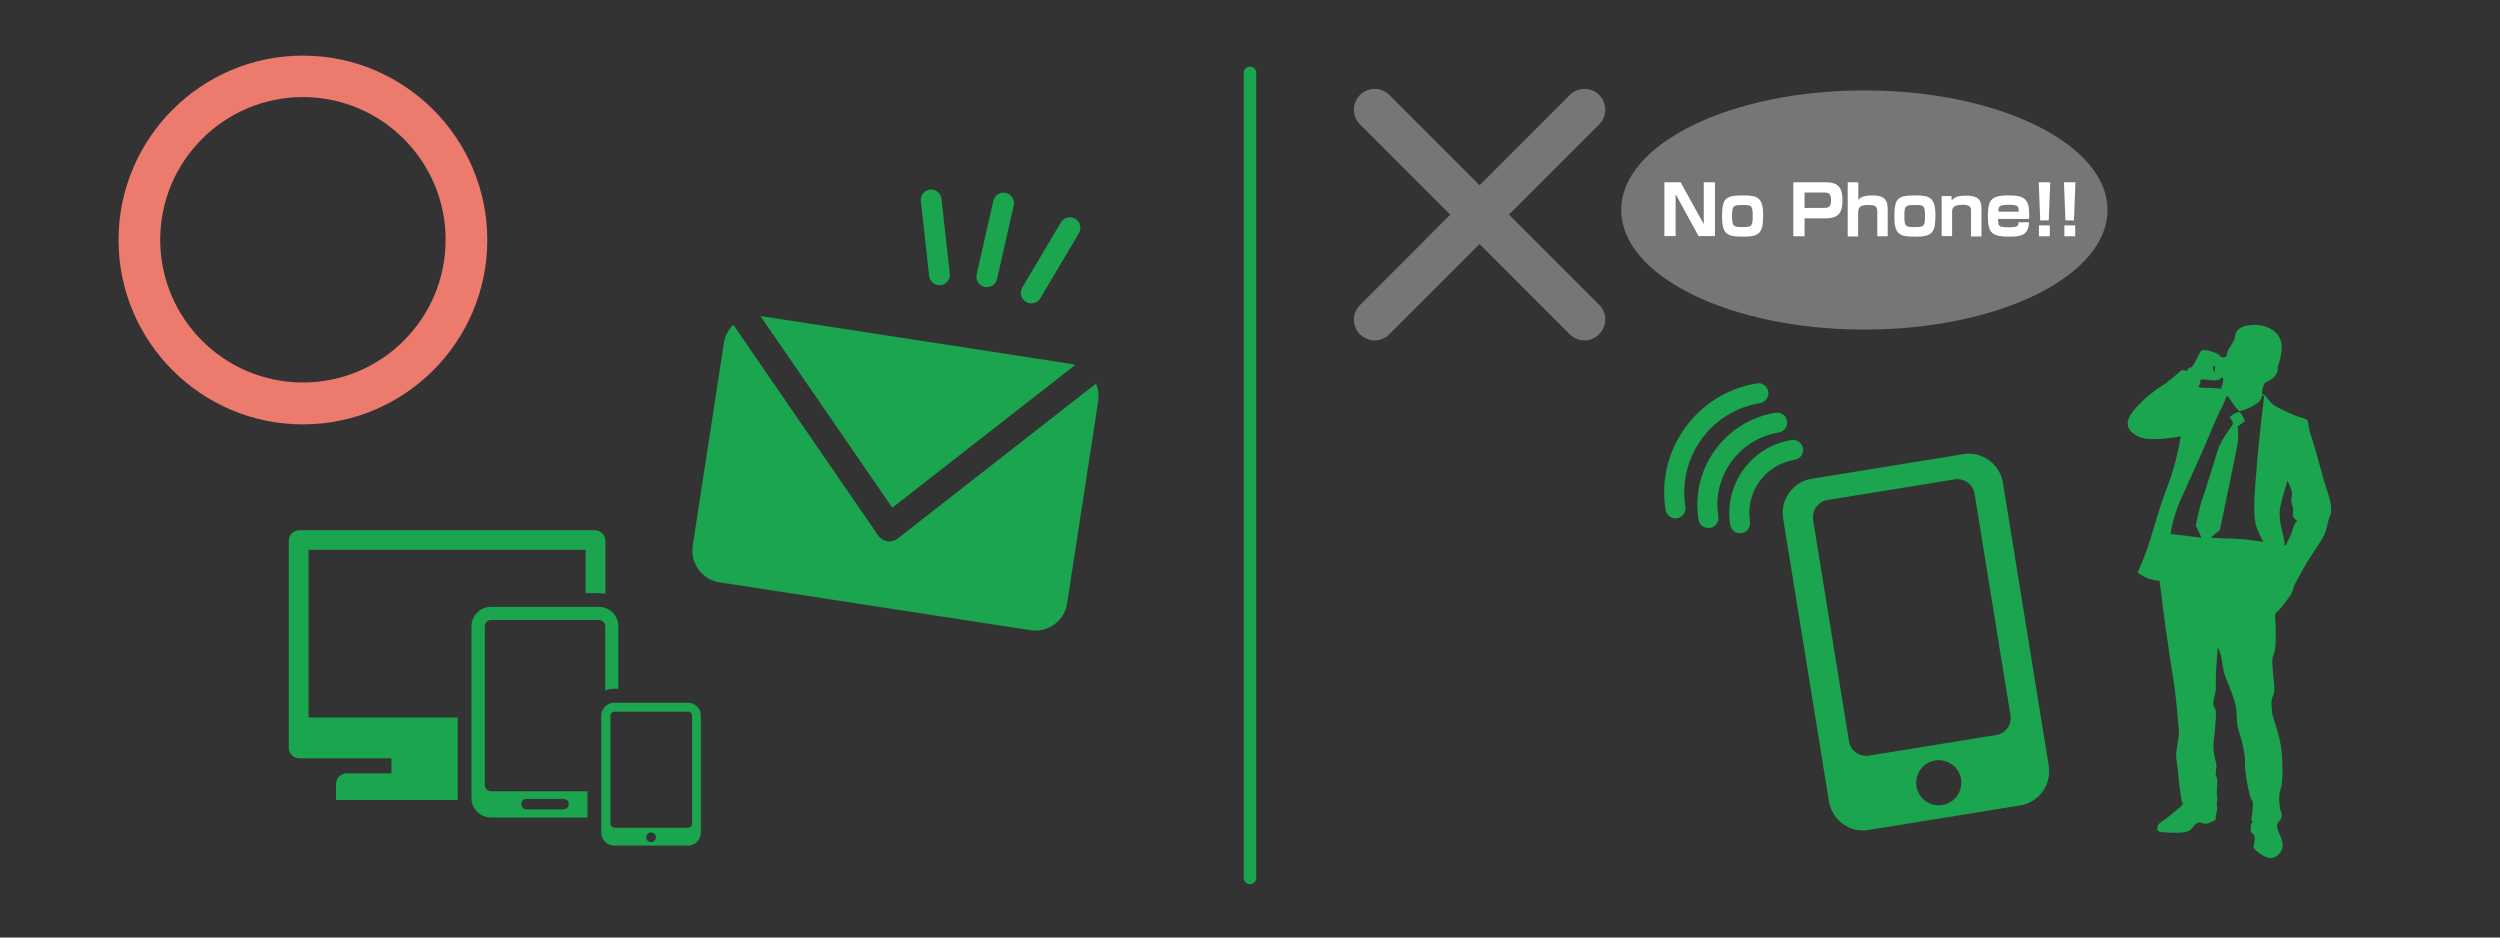 <?xml version="1.0" encoding="utf-8"?>
<!-- Generator: Adobe Illustrator 26.4.1, SVG Export Plug-In . SVG Version: 6.00 Build 0)  -->
<svg version="1.1" id="_イヤー_1" xmlns="http://www.w3.org/2000/svg" xmlns:xlink="http://www.w3.org/1999/xlink" x="0px"
	 y="0px" viewBox="0 0 1200 450" style="enable-background:new 0 0 1200 450;" xml:space="preserve">
<rect x="0" y="0" width="1200" height="450" fill="#333333" stroke="none"/>
<style type="text/css">
	.st0{fill:#1BA54F;}
	.st1{fill:#767676;}
	.st2{fill:#FFFFFF;}
	.st3{fill:#ED7B6D;}
</style>
<path class="st0" d="M516.1,175.2c-0.6-0.2-1.2-0.4-1.8-0.5l-149.3-23l63.3,92L516.1,175.2L516.1,175.2z M526.1,184.1l-95.2,74.4
	c-1.4,1.1-3.3,1.6-5,1.3s-3.4-1.3-4.4-2.8l-69.5-101.1c-2.4,2.3-4,5.3-4.5,8.6l-15,97.5c-0.6,4,0.4,8.1,2.8,11.4
	c2.4,3.3,6,5.5,10,6.1l149.4,23c4,0.6,8.1-0.4,11.4-2.8s5.5-6,6.1-10l15-97.5C527.5,189.4,527.1,186.6,526.1,184.1L526.1,184.1z"/>
<path class="st0" d="M1117.2,236.1c-1.5-4.2-6.4-22.8-7.5-25.8c-1.1-3-1.5-5.1-1.8-7.4s-2.7-2.1-5.4-3.1c-2.8-1-9.3-4.2-10.7-5.1
	s-2.7-2.5-4-4.2c-1.4-1.7-2.1-1.4-2.1-1.4s0.1-0.9,0.3-2.2c0.2-1.3,0.6-2.6,1.3-3.2c0.7-0.6,2-0.5,4.4-2.9c2.3-2.4,1.5-4.5,1.5-4.5
	s3.8-9.1,0.9-14.4c-2.9-5.3-10.6-6.9-16.2-5.5c-5.6,1.4-5.1,5.7-5.1,5.7s-1.3,3.1-2.6,4.8c-1.3,1.8-1.1,2.4-1.2,3.2
	c-0.1,0.8-0.5,1.2-1.4,1.4c-0.9,0.2-1.8-0.3-1.8-0.3s0.1-0.6-1.7-1.5c-1.7-0.9-4.1-1.5-6-1.7c-1.9-0.2-2.3,1.7-3.2,3.4
	c-0.8,1.7-2.2,4.2-2.8,4.7s-1.2,0.1-1.7,0.9c-0.5,0.8-0.7,1.1-0.7,1.1s-0.7-0.3-1.5-0.4c-0.8-0.1-1,0.1-1.5,0.4
	c-0.5,0.4-4.1,3.6-6.5,5.4s-4,2.5-7.7,5.4c-3.7,2.9-8.8,8.1-10.2,10.8c-1.5,2.7-1.6,5.9,1.6,8.3c3.2,2.4,5.8,2.8,10.6,2.8
	c4.8,0,12.2-1.3,12.2-1.3s-1.5,11.3-6,23.2c-4.6,11.9-6.8,20.8-9.2,28.3c-2.7,8.1-5.4,13.7-5.4,13.7s0.4,0.7,3.5,2.3
	c3.1,1.6,7,1.8,7,1.8s1,7.1,1.8,14.3c0.8,7.2,4.8,33.2,5.4,37c0.6,3.8,1.9,18.4,2.1,20.6s-1,8-1.3,10.6c-0.3,2.6,0.9,7.6,1.1,11.4
	c0.2,3.8,1.6,12.5,1.6,12.5l0.6,0.1c0,0-0.1,1-1.5,2.2c-1.5,1.1-5.8,5-8.8,6.9c-3,1.8-1.9,4.2-1.9,4.2s0.5,0.7,1.6,0.8
	c1.1,0.1,7,0.6,10,0.2c3.1-0.4,3.8-0.7,5.4-2.7c1.6-2.1,2.8-2.2,2.8-2.2l3.1,0.7c0,0,0.3,0,1-0.1c0.6-0.1,3.8-1.7,3.8-1.7l0.3-2.8
	c0,0,0.3-0.6,0.5-2.2c0.2-1.5-0.2-3.3-0.2-3.3s0.6-1.7,0.2-3c-0.5-1.3,0.7-8.1-0.3-9.4c-1-1.2,0.5-4.1-0.2-6.8
	c-0.7-2.6-1.6-6.5-1.1-10.7c0.5-4.2,1.7-14.1,0.6-15.4c-1.1-1.4-0.8-2.4-0.6-4.2s1.2-3,1-7.5c-0.2-4.4,0.9-17.4,0.9-17.4
	s1.1,1.4,1.8,4.9c0.7,3.5,0.5,5.2,1.7,8.5c1.2,3.3,3.9,9.2,5,13.8c1.1,4.5,0.1,8,1.7,13c1.7,4.9,3.2,12.5,2.9,15.3
	c-0.3,2.8,1.2,10.7,2.2,14.9c1,4.2,1.6,1.8,1.6,5.3c-0.1,3.5-0.8,7-0.8,7l0.6,0.8l-0.5,1c-0.5,1-0.3,3.4-0.3,3.4s-0.2,0.2,0.2,0.7
	c0.4,0.5,1,0.7,1.5,2s-0.2,3-0.4,4.8c-0.2,1.8,5.3,5.2,7.5,5.5s4-0.7,5.6-3c1.6-2.3,0.7-5.9-0.6-8.3c-1.3-2.4-1.2-4.7-1.2-4.7
	s0.6-1.4,1.3-1.9c0.6-0.5,1.4-2.4,0.6-4.2c-0.8-1.8-1.3-7.1-0.4-10.2c0.9-3,1.4-6.1,0.9-16.3c-0.5-10.2-5.2-19.9-4.9-22
	c0.2-2-1-4,0.7-7.5c1.7-3.5-1.8-15.2,0.1-19.5c2-4.3,0.7-18.7,0.7-18.7s0-1.1,1.1-1.9c1.1-0.9,4.5-5.2,6.2-7.7
	c1.6-2.5,1.8-4.7,1.8-4.7s3.9-7.3,6.2-11.2c2.3-3.9,6.9-10,8.4-13.4c1.5-3.4,1.4-6.1,2.7-8.9S1118.6,240.3,1117.2,236.1
	L1117.2,236.1z M1062.2,175.9c0,0,0.1,0.1,0.5,0c0.4-0.1,0.7-0.1,0.7-0.1l-0.4,3.2c0,0-0.5-1.3-0.7-1.9
	C1062.1,176.4,1062.2,175.9,1062.2,175.9z M1056.2,183.5c-0.1-0.5-0.4-0.7-0.4-0.7s0.7-0.8,2.1-0.7c1.4,0.2,3.3,0.4,4.5,0.5
	c1.2,0.1,2.6-0.4,2.6-0.4s0.5-0.2,1-0.6c0.5-0.4,0.8-0.6,0.8-0.6s0.7,1.3,0.1,2.8c-0.5,1.4-0.7,2.8-0.7,2.8s-5.6-0.6-7.6-0.4
	c-1.9,0.2-3.4-0.5-3.4-0.5l0.8-1.3C1056.1,184.4,1056.3,184,1056.2,183.5L1056.2,183.5z M1083.3,253.5c1.9,4.9,3.2,6.6,3.2,6.6
	s-8.8-1.5-15.8-1.6c-7-0.1-9.6-0.5-9.6-0.5l4.4-3.5c0,0,8.3-39.2,8.7-42.7c0.4-3.6-0.1-7.1-0.1-7.1l2-1.5c1.2-1,1.5-0.9,1.5-0.9
	s-1.4-4.3-2.9-4.5c-1.5-0.2-4.5,2.4-4.5,2.4s1.5,1.9,1.6,2.8l-0.3,1.1c0,0-5.4,7.1-6.9,11.8c-1.5,4.7-6.2,20.3-7.7,24.3
	c-1.4,4-2.9,12-2.9,12l2.7,5.9l-14.8-1.8c0,0,0.7-7.1,4.7-16.2c4-9,11.4-24.9,14.7-33.2c3.3-8.3,5.9-12.3,6.6-14.5l0.7-2.1l0.8-0.1
	c0,0,1.6,2.6,3.5,5c1.9,2.4,2.1,2.2,2.1,2.2s3.7-0.9,6.8-2.8c3.2-1.9,3.3-2.6,3.7-3.7c0.4-1.1,0.2-1.3,0.2-1.3s1.2,0.4,1.1,0.7
	c0,0.3-1.6,11.5-3.3,30.5S1081.4,248.5,1083.3,253.5L1083.3,253.5z M1101.9,250.9c-0.9,0.7-1.2,2.9-2,5c-0.8,2.1-2.2,4.5-2.3,5.2
	c-0.1,0.7-1.1,0.7-1.1,0.7s0.2-1.7-0.4-4.1c-0.6-2.3-2.3-8.2-1.8-12.7c0.5-4.5,3.7-14.2,3.7-14.2s0.7,1,1.8,4.2
	c1.1,3.2-0.5,4.2,0.1,6.2c0.6,2,0.9,2.9,0.8,4.3c-0.2,1.4-0.3,2.9,0.8,3.6C1102.7,249.9,1102.8,250.2,1101.9,250.9L1101.9,250.9z"/>
<g>
	<path class="st0" d="M983.4,367.6l-22-135.9c-1.5-9-10-15.2-19-13.7l-72.8,11.8c-9,1.5-15.2,10-13.7,19l22,135.9
		c1.5,9,10,15.2,19,13.7l72.8-11.8C978.7,385.2,984.8,376.6,983.4,367.6z M932.3,386.4c-5.9,1-11.5-3.1-12.4-9s3.1-11.5,9-12.4
		s11.5,3.1,12.4,9S938.2,385.5,932.3,386.4z M958.1,352.8l-61,9.9c-4.6,0.7-8.9-2.4-9.6-6.9l-17.2-106.2c-0.7-4.6,2.4-8.9,6.9-9.6
		l61-9.9c4.6-0.7,8.9,2.4,9.6,6.9L965,343.2C965.8,347.8,962.7,352.1,958.1,352.8L958.1,352.8z"/>
	<path class="st0" d="M844.8,193.5c2.6-0.4,4.4-2.9,4-5.5s-2.9-4.4-5.5-4c-28.8,4.7-48.5,31.9-43.8,60.8c0.4,2.6,2.9,4.4,5.5,4
		s4.4-2.9,4-5.5C805.2,219.6,821.2,197.3,844.8,193.5L844.8,193.5z"/>
	<path class="st0" d="M853.8,207.6c2.6-0.4,4.4-2.9,4-5.5s-2.9-4.4-5.5-4c-24.3,3.9-41,27-37,51.3c0.4,2.6,2.9,4.4,5.5,4
		s4.4-2.9,4-5.5C821.7,228.8,834.7,210.7,853.8,207.6L853.8,207.6z"/>
	<path class="st0" d="M865.4,215.2c-0.4-2.6-2.9-4.4-5.5-4c-19.3,3.1-32.5,21.4-29.4,40.7c0.4,2.6,2.9,4.4,5.5,4s4.4-2.9,4-5.5
		c-2.3-14.1,7.3-27.4,21.4-29.7C864.1,220.3,865.9,217.8,865.4,215.2L865.4,215.2z"/>
</g>
<ellipse class="st1" cx="894.9" cy="100.8" rx="116.7" ry="57.4"/>
<g>
	<path class="st2" d="M806.7,87.5l11.1,20.1V87.5h5.4v25.8h-7.9l-11-20.1v20.1h-5.4V87.5H806.7L806.7,87.5z"/>
	<path class="st2" d="M846.3,103.3c0,7.9-1.2,10.3-9.3,10.3c-7.3,0-10.4-0.5-10.4-9.4s1.4-10.4,9.9-10.4
		C843.6,93.8,846.3,94.7,846.3,103.3z M836.7,109c4.3,0,4.6-0.6,4.6-5.6s-0.8-5-5.2-5s-4.7,0.7-4.7,5.4S831.9,109.1,836.7,109z"/>
	<path class="st2" d="M876.4,87.5c5.7,0,8,2.3,8,8.6c0,5.8-1.7,8.7-8.2,8.7h-10v8.6h-5.4V87.5H876.4L876.4,87.5z M866.2,92.4v7.4
		h9.2c2.4,0,3.5-0.5,3.5-3.7c0-3.5-1.4-3.7-3.5-3.7H866.2z"/>
	<path class="st2" d="M892,87.5V96c0.5-0.7,1.6-2.2,6.8-2.2c5.4,0,7.3,1.9,7.3,6.7v12.9h-5v-12.1c0-2.7-1.8-2.9-4.2-2.9
		c-3.6,0-5,0.7-5,3.8v11.3h-5V87.5H892z"/>
	<path class="st2" d="M929,103.3c0,7.9-1.2,10.3-9.3,10.3c-7.3,0-10.4-0.5-10.4-9.4s1.4-10.4,9.9-10.4
		C926.2,93.8,929,94.7,929,103.3z M919.4,109c4.3,0,4.6-0.6,4.6-5.6s-0.8-5-5.2-5s-4.7,0.7-4.7,5.4S914.5,109.1,919.4,109z"/>
	<path class="st2" d="M936.7,94.1l0.1,2.2c1.3-1.9,3.7-2.4,6.8-2.4c5.3,0,7.5,1.5,7.5,6.2v13.4h-5V101c0-1.7-0.8-2.7-3.9-2.7
		c-4.8,0-5.2,1.5-5.2,3.7v11.3h-5V94.1L936.7,94.1L936.7,94.1z"/>
	<path class="st2" d="M959.1,105.1c0,3.5,0.1,4,5.2,4c4.5,0,4.5-0.7,4.6-2.4h5c-0.2,5.7-3.1,6.9-9.2,6.9c-7.9,0-10.5-1.2-10.5-9.4
		c0-7.5,0.8-10.4,9.7-10.4c5,0,8,0.5,9.4,3.8c0.4,1,0.8,2.2,0.7,7.5L959.1,105.1L959.1,105.1z M969,101.6c-0.1-2.8-0.4-3.3-5-3.3
		s-4.7,0.9-4.8,3.3H969L969,101.6z"/>
	<path class="st2" d="M984.1,87.5l-0.7,18.3h-4.1l-0.7-18.3H984.1z M983.9,108.2v5.2h-5.2v-5.2H983.9z"/>
	<path class="st2" d="M996.2,87.5l-0.7,18.3h-4.1l-0.7-18.3H996.2z M996.1,108.2v5.2h-5.2v-5.2H996.1z"/>
</g>
<path class="st3" d="M145.4,203.7c-48.8,0-88.5-39.7-88.5-88.5s39.7-88.5,88.5-88.5s88.5,39.7,88.5,88.5S194.2,203.7,145.4,203.7
	L145.4,203.7z M145.4,46.6c-37.8,0-68.5,30.7-68.5,68.5s30.7,68.5,68.5,68.5s68.5-30.7,68.5-68.5S183.2,46.6,145.4,46.6z"/>
<path class="st1" d="M760.6,163.4c-2.6,0-5.1-1-7.1-2.9L652.8,59.7c-3.9-3.9-3.9-10.2,0-14.1c3.9-3.9,10.2-3.9,14.1,0l100.7,100.7
	c3.9,3.9,3.9,10.2,0,14.1C765.7,162.4,763.2,163.4,760.6,163.4L760.6,163.4z"/>
<path class="st1" d="M659.9,163.4c-2.6,0-5.1-1-7.1-2.9c-3.9-3.9-3.9-10.2,0-14.1L753.5,45.6c3.9-3.9,10.2-3.9,14.1,0
	c3.9,3.9,3.9,10.2,0,14.1L666.9,160.4C665,162.4,662.4,163.4,659.9,163.4L659.9,163.4z"/>
<g>
	<path class="st0" d="M451,136.9c-2.5,0-4.7-1.9-5-4.4l-4-36c-0.3-2.8,1.7-5.2,4.4-5.5c2.8-0.3,5.2,1.7,5.5,4.4l4,36
		c0.3,2.8-1.7,5.2-4.4,5.5C451.4,136.8,451.2,136.9,451,136.9L451,136.9z"/>
	<path class="st0" d="M495,145.6c-0.9,0-1.8-0.2-2.5-0.7c-2.4-1.4-3.2-4.5-1.8-6.9l18.5-31.2c1.4-2.4,4.5-3.2,6.9-1.8
		s3.2,4.5,1.8,6.9l-18.5,31.2C498.4,144.8,496.7,145.6,495,145.6z"/>
	<path class="st0" d="M473.7,137.8c-0.4,0-0.7,0-1.1-0.1c-2.7-0.6-4.4-3.3-3.8-6l8-35.3c0.6-2.7,3.3-4.4,6-3.8
		c2.7,0.6,4.4,3.3,3.8,6l-8,35.3C478,136.3,476,137.8,473.7,137.8L473.7,137.8z"/>
</g>
<path class="st0" d="M600,424.4c-1.7,0-3-1.3-3-3V35c0-1.7,1.3-3,3-3s3,1.3,3,3v386.4C603,423,601.7,424.4,600,424.4z"/>
<path class="st0" d="M219.7,344.4h-71.6v-80.5h133v20.8h6.5c1,0,2,0.1,3,0.3v-25.4c0-2.8-2.3-5.1-5.1-5.1H143.7
	c-2.8,0-5.1,2.3-5.1,5.1v99.3c0,2.8,2.3,5.1,5.1,5.1h44.2v7.2h-21.5c-2.8,0-5.1,2.3-5.1,5.1v7.7h58.5c0-0.3-0.1-0.6-0.1-0.9V344.4
	L219.7,344.4z M330.1,337.3h-35.2c-3.5,0-6.3,2.8-6.3,6.3v56c0,3.5,2.8,6.3,6.3,6.3h35.2c3.5,0,6.3-2.8,6.3-6.3v-56
	C336.5,340.1,333.6,337.3,330.1,337.3z M312.5,404.2c-1.3,0-2.3-1-2.3-2.3s1-2.3,2.3-2.3c1.3,0,2.3,1,2.3,2.3
	S313.8,404.2,312.5,404.2z M332.2,395.3c0,1.1-0.9,2-2,2h-35.2c-1.1,0-2-0.9-2-2v-51.7c0-1.1,0.9-2,2-2h35.2c1.1,0,2,0.9,2,2V395.3z
	 M235.6,297.6h51.9c1.7,0,3,1.4,3,3v30.8c1.4-0.5,2.9-0.8,4.4-0.8h1.9v-30c0-5.1-4.2-9.3-9.3-9.3h-51.9c-5.1,0-9.3,4.2-9.3,9.3v82.5
	c0,5.1,4.2,9.3,9.3,9.3H282v-12.6h-46.3c-1.7,0-3-1.4-3-3v-76.1C232.6,299,234,297.6,235.6,297.6L235.6,297.6z M252.7,383.5h17.8
	c1.4,0,2.5,1.1,2.5,2.5s-1.1,2.5-2.5,2.5h-17.8c-1.4,0-2.5-1.1-2.5-2.5S251.3,383.5,252.7,383.5z"/>
</svg>

